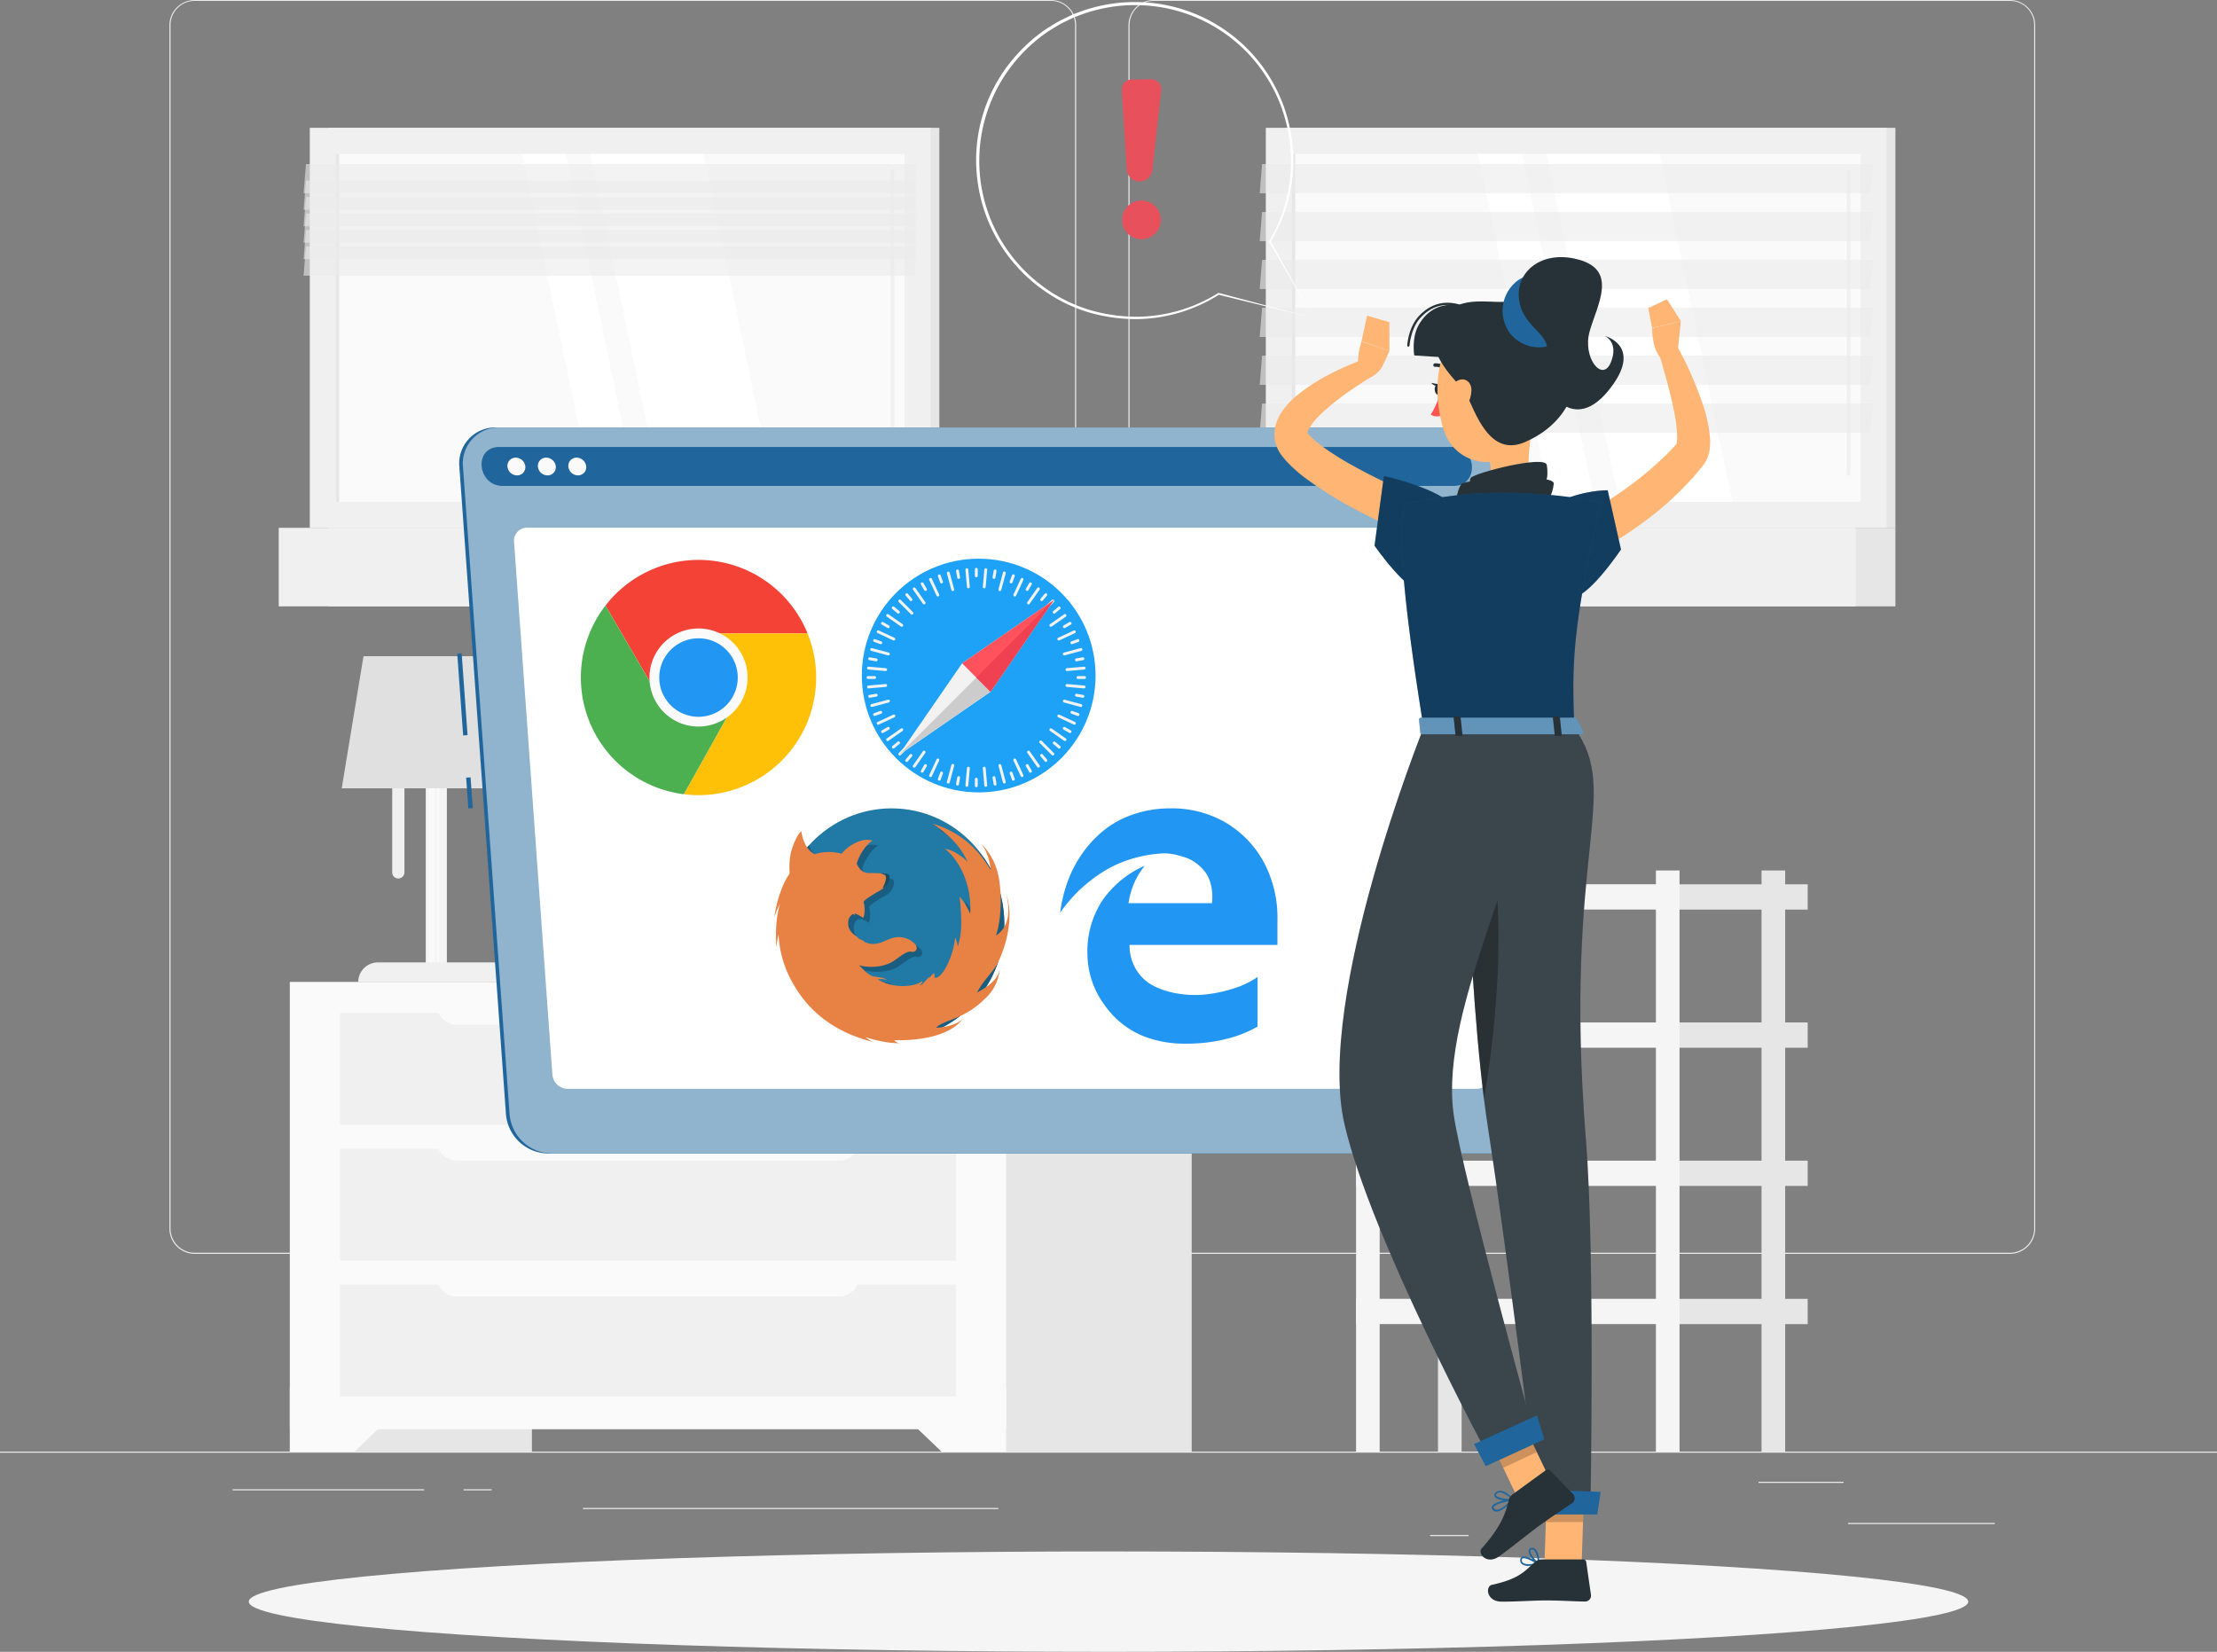 <svg xmlns="http://www.w3.org/2000/svg" width="607.094" height="452.358" viewBox="0 0 607.094 452.358"><rect x="0" y="0" width="607.094" height="452.358" fill="#808080" stroke="none"/><g id="freepik--background-complete--inject-2" transform="translate(0 0)"><rect id="Rectangle_482" data-name="Rectangle 482" width="607.094" height="0.304" transform="translate(0 397.525)" fill="#ebebeb"></rect><rect id="Rectangle_483" data-name="Rectangle 483" width="40.214" height="0.304" transform="translate(506.049 417.062)" fill="#ebebeb"></rect><rect id="Rectangle_484" data-name="Rectangle 484" width="10.551" height="0.304" transform="translate(391.612 420.364)" fill="#ebebeb"></rect><rect id="Rectangle_485" data-name="Rectangle 485" width="23.3" height="0.304" transform="translate(481.535 405.794)" fill="#ebebeb"></rect><rect id="Rectangle_486" data-name="Rectangle 486" width="52.441" height="0.304" transform="translate(63.696 407.834)" fill="#ebebeb"></rect><rect id="Rectangle_487" data-name="Rectangle 487" width="7.686" height="0.304" transform="translate(126.956 407.834)" fill="#ebebeb"></rect><rect id="Rectangle_488" data-name="Rectangle 488" width="113.745" height="0.304" transform="translate(159.629 412.958)" fill="#ebebeb"></rect><path id="Path_2330" data-name="Path 2330" d="M279.579,398.372H45.131a6.933,6.933,0,0,1-6.921-6.933V61.872A6.933,6.933,0,0,1,45.131,55H279.579a6.933,6.933,0,0,1,6.933,6.933V391.439A6.933,6.933,0,0,1,279.579,398.372ZM45.131,55.243a6.629,6.629,0,0,0-6.617,6.629V391.439a6.629,6.629,0,0,0,6.617,6.629H279.579a6.642,6.642,0,0,0,6.629-6.629V61.872a6.642,6.642,0,0,0-6.629-6.629Z" transform="translate(8.184 -55)" fill="#ebebeb"></path><path id="Path_2331" data-name="Path 2331" d="M495.893,398.372H261.433a6.945,6.945,0,0,1-6.933-6.933V61.872A6.945,6.945,0,0,1,261.433,55h234.46a6.933,6.933,0,0,1,6.909,6.872V391.439A6.933,6.933,0,0,1,495.893,398.372ZM261.433,55.243a6.642,6.642,0,0,0-6.629,6.629V391.439a6.642,6.642,0,0,0,6.629,6.629h234.46a6.642,6.642,0,0,0,6.629-6.629V61.872a6.642,6.642,0,0,0-6.629-6.629Z" transform="translate(54.511 -55)" fill="#ebebeb"></path><rect id="Rectangle_489" data-name="Rectangle 489" width="167.291" height="109.556" transform="translate(519.029 144.561) rotate(180)" fill="#e6e6e6"></rect><rect id="Rectangle_490" data-name="Rectangle 490" width="170.011" height="109.556" transform="translate(516.637 144.561) rotate(180)" fill="#f0f0f0"></rect><rect id="Rectangle_491" data-name="Rectangle 491" width="167.291" height="21.503" transform="translate(519.029 166.052) rotate(180)" fill="#e6e6e6"></rect><rect id="Rectangle_492" data-name="Rectangle 492" width="170.011" height="21.503" transform="translate(508.15 166.052) rotate(180)" fill="#f0f0f0"></rect><rect id="Rectangle_493" data-name="Rectangle 493" width="95.265" height="155.72" transform="translate(509.498 42.157) rotate(90)" fill="#fafafa"></rect><path id="Path_2332" data-name="Path 2332" d="M399.683,184.973,379.795,89.72H348.76l19.888,95.253Z" transform="translate(74.7 -47.563)" fill="#fff"></path><path id="Path_2333" data-name="Path 2333" d="M416.99,177.14a.51.51,0,0,0,.51-.522V93.64a.51.51,0,0,0-.51-.51.5.5,0,0,0-.51.51v82.978a.51.51,0,0,0,.51.522Z" transform="translate(89.205 -46.833)" fill="#f0f0f0"></path><path id="Path_2334" data-name="Path 2334" d="M365.294,184.973,345.405,89.72H333.3l19.9,95.253Z" transform="translate(71.389 -47.563)" fill="#fff"></path><rect id="Rectangle_494" data-name="Rectangle 494" width="95.265" height="0.911" transform="translate(354.689 42.157) rotate(90)" fill="#e6e6e6"></rect><path id="Path_2335" data-name="Path 2335" d="M284.1,100H451.391l.656-8H284.756Z" transform="translate(60.851 -47.075)" fill="#ebebeb" opacity="0.6"></path><path id="Path_2336" data-name="Path 2336" d="M284.1,110.8H451.391l.656-7.989H284.756Z" transform="translate(60.851 -44.76)" fill="#ebebeb" opacity="0.6"></path><path id="Path_2337" data-name="Path 2337" d="M284.1,121.6H451.391l.656-7.989H284.756Z" transform="translate(60.851 -42.446)" fill="#ebebeb" opacity="0.6"></path><path id="Path_2338" data-name="Path 2338" d="M284.1,132.411H451.391l.656-8H284.756Z" transform="translate(60.851 -40.133)" fill="#ebebeb" opacity="0.6"></path><path id="Path_2339" data-name="Path 2339" d="M284.1,143.212H451.391l.656-8H284.756Z" transform="translate(60.851 -37.82)" fill="#ebebeb" opacity="0.6"></path><path id="Path_2340" data-name="Path 2340" d="M284.1,154.012H451.391l.656-8H284.756Z" transform="translate(60.851 -35.507)" fill="#ebebeb" opacity="0.6"></path><rect id="Rectangle_495" data-name="Rectangle 495" width="35.078" height="6.921" transform="translate(459.935 317.85)" fill="#e6e6e6"></rect><rect id="Rectangle_496" data-name="Rectangle 496" width="6.472" height="159.144" transform="translate(400.245 397.525) rotate(180)" fill="#e6e6e6"></rect><rect id="Rectangle_497" data-name="Rectangle 497" width="88.587" height="6.921" transform="translate(459.922 324.771) rotate(180)" fill="#f5f5f5"></rect><rect id="Rectangle_498" data-name="Rectangle 498" width="35.078" height="6.921" transform="translate(459.935 355.697)" fill="#e6e6e6"></rect><rect id="Rectangle_499" data-name="Rectangle 499" width="88.587" height="6.921" transform="translate(459.922 362.605) rotate(180)" fill="#f5f5f5"></rect><rect id="Rectangle_500" data-name="Rectangle 500" width="35.078" height="6.921" transform="translate(459.935 242.17)" fill="#e6e6e6"></rect><rect id="Rectangle_501" data-name="Rectangle 501" width="88.587" height="6.921" transform="translate(459.922 249.079) rotate(180)" fill="#f5f5f5"></rect><rect id="Rectangle_502" data-name="Rectangle 502" width="35.078" height="6.921" transform="translate(459.935 280.004)" fill="#e6e6e6"></rect><rect id="Rectangle_503" data-name="Rectangle 503" width="88.587" height="6.921" transform="translate(459.922 286.925) rotate(180)" fill="#f5f5f5"></rect><rect id="Rectangle_504" data-name="Rectangle 504" width="6.472" height="159.144" transform="translate(488.844 397.525) rotate(180)" fill="#e6e6e6"></rect><rect id="Rectangle_505" data-name="Rectangle 505" width="6.472" height="159.144" transform="translate(459.922 397.525) rotate(180)" fill="#f5f5f5"></rect><rect id="Rectangle_506" data-name="Rectangle 506" width="6.472" height="159.144" transform="translate(377.807 397.525) rotate(180)" fill="#f5f5f5"></rect><rect id="Rectangle_507" data-name="Rectangle 507" width="66.27" height="128.57" transform="translate(145.654 397.525) rotate(180)" fill="#e6e6e6"></rect><path id="Path_2341" data-name="Path 2341" d="M83.073,385.531H65.37V367.78h36.256Z" transform="translate(14.002 11.994)" fill="#fafafa"></path><rect id="Rectangle_508" data-name="Rectangle 508" width="66.27" height="128.57" transform="translate(326.325 397.525) rotate(180)" fill="#e6e6e6"></rect><rect id="Rectangle_509" data-name="Rectangle 509" width="196.128" height="122.463" transform="translate(275.512 391.406) rotate(180)" fill="#fafafa"></rect><path id="Path_2342" data-name="Path 2342" d="M215.6,385.531h17.691V367.78H197.05Z" transform="translate(42.206 11.994)" fill="#fafafa"></path><rect id="Rectangle_510" data-name="Rectangle 510" width="168.675" height="30.646" transform="translate(261.779 345.23) rotate(180)" fill="#f0f0f0"></rect><rect id="Rectangle_511" data-name="Rectangle 511" width="168.675" height="30.646" transform="translate(261.779 382.421) rotate(180)" fill="#f0f0f0"></rect><path id="Path_2343" data-name="Path 2343" d="M5.549,0H110.1a5.561,5.561,0,0,1,5.561,5.561v.376H0V5.561A5.561,5.561,0,0,1,5.549,0Z" transform="translate(235.273 317.862) rotate(180)" fill="#fafafa"></path><rect id="Rectangle_512" data-name="Rectangle 512" width="168.675" height="30.646" transform="translate(261.779 308.028) rotate(180)" fill="#f0f0f0"></rect><path id="Path_2344" data-name="Path 2344" d="M5.549,0H110.1a5.561,5.561,0,0,1,5.561,5.561v.376H0V5.561A5.561,5.561,0,0,1,5.549,0Z" transform="translate(235.273 280.66) rotate(180)" fill="#fafafa"></path><path id="Path_2345" data-name="Path 2345" d="M5.549,0H110.1a5.561,5.561,0,0,1,5.561,5.561v.376H0V5.561A5.561,5.561,0,0,1,5.549,0Z" transform="translate(235.273 355.065) rotate(180)" fill="#fafafa"></path><rect id="Rectangle_513" data-name="Rectangle 513" width="167.291" height="109.556" transform="translate(257.226 144.561) rotate(180)" fill="#e6e6e6"></rect><rect id="Rectangle_514" data-name="Rectangle 514" width="170.011" height="109.556" transform="translate(254.846 144.561) rotate(180)" fill="#f0f0f0"></rect><rect id="Rectangle_515" data-name="Rectangle 515" width="167.291" height="21.503" transform="translate(257.226 166.052) rotate(180)" fill="#e6e6e6"></rect><rect id="Rectangle_516" data-name="Rectangle 516" width="170.011" height="21.503" transform="translate(246.335 166.052) rotate(180)" fill="#f0f0f0"></rect><rect id="Rectangle_517" data-name="Rectangle 517" width="95.265" height="155.72" transform="translate(247.694 42.157) rotate(90)" fill="#fafafa"></rect><path id="Path_2346" data-name="Path 2346" d="M184.063,184.973,164.175,89.72H133.14l19.888,95.253Z" transform="translate(28.517 -47.563)" fill="#fff"></path><path id="Path_2347" data-name="Path 2347" d="M201.36,177.14a.51.51,0,0,0,.51-.522V93.64a.5.5,0,0,0-.51-.51.51.51,0,0,0-.51.51v82.978a.51.51,0,0,0,.51.522Z" transform="translate(43.02 -46.833)" fill="#f0f0f0"></path><path id="Path_2348" data-name="Path 2348" d="M149.674,184.973,129.785,89.72H117.68l19.888,95.253Z" transform="translate(25.206 -47.563)" fill="#fff"></path><rect id="Rectangle_518" data-name="Rectangle 518" width="95.265" height="0.911" transform="translate(92.885 42.157) rotate(90)" fill="#e6e6e6"></rect><path id="Path_2349" data-name="Path 2349" d="M68.47,100H235.761l.656-8H69.126Z" transform="translate(14.665 -47.075)" fill="#ebebeb" opacity="0.6"></path><path id="Path_2350" data-name="Path 2350" d="M68.47,103.721H235.761l.656-8H69.126Z" transform="translate(14.665 -46.278)" fill="#ebebeb" opacity="0.6"></path><path id="Path_2351" data-name="Path 2351" d="M68.47,107.429H235.761l.656-7.989H69.126Z" transform="translate(14.665 -45.481)" fill="#ebebeb" opacity="0.6"></path><path id="Path_2352" data-name="Path 2352" d="M68.47,111.151H235.761l.656-8H69.126Z" transform="translate(14.665 -44.687)" fill="#ebebeb" opacity="0.6"></path><path id="Path_2353" data-name="Path 2353" d="M68.47,114.859H235.761l.656-7.989H69.126Z" transform="translate(14.665 -43.89)" fill="#ebebeb" opacity="0.6"></path><path id="Path_2354" data-name="Path 2354" d="M68.47,118.582H235.761l.656-8H69.126Z" transform="translate(14.665 -43.095)" fill="#ebebeb" opacity="0.6"></path><rect id="Rectangle_519" data-name="Rectangle 519" width="5.78" height="64.461" transform="translate(122.366 265.021) rotate(180)" fill="#f5f5f5"></rect><rect id="Rectangle_520" data-name="Rectangle 520" width="1.639" height="64.461" transform="translate(118.954 264.984) rotate(180)" fill="#fafafa"></rect><rect id="Rectangle_521" data-name="Rectangle 521" width="0.644" height="64.461" transform="translate(120.278 264.984) rotate(180)" fill="#fafafa"></rect><path id="Path_2355" data-name="Path 2355" d="M0,0H42.788A5.391,5.391,0,0,1,37.4,5.391H5.4A5.391,5.391,0,0,1,.012,0H0Z" transform="translate(140.882 268.955) rotate(180)" fill="#f0f0f0"></path><path id="Path_2356" data-name="Path 2356" d="M90.136,261.174h0a1.676,1.676,0,0,0,1.663-1.663V217.293a1.663,1.663,0,0,0-1.663-1.663h0a1.663,1.663,0,0,0-1.676,1.663v42.266a1.676,1.676,0,0,0,1.676,1.615Z" transform="translate(18.947 -20.595)" fill="#f0f0f0"></path><path id="Path_2357" data-name="Path 2357" d="M77.07,239.183h51.785L122.893,203H83.032Z" transform="translate(16.508 -23.3)" fill="#e0e0e0"></path></g><g id="freepik--Shadow--inject-2" transform="translate(68.128 424.869)"><ellipse id="freepik--path--inject-2" cx="235.419" cy="13.745" rx="235.419" ry="13.745" fill="#f5f5f5"></ellipse></g><g transform="translate(125.21 117.071)"><rect id="Rectangle_522" data-name="Rectangle 522" width="1.214" height="22.45" transform="translate(0 61.938) rotate(-4.12)" fill="#20669c"></rect><rect id="Rectangle_523" data-name="Rectangle 523" width="1.214" height="8.451" transform="translate(2.436 95.89) rotate(-4.12)" fill="#20669c"></rect><path id="Path_2358" data-name="Path 2358" d="M387.862,350.231H127.832a11.717,11.717,0,0,1-11.462-10.7L103.6,162.1a9.835,9.835,0,0,1,9.92-10.685H373.547A11.717,11.717,0,0,1,385.009,162.1l12.773,177.429a9.847,9.847,0,0,1-9.92,10.7Z" transform="translate(-103.029 -151.419)" fill="#20669c"></path><path id="Path_2359" data-name="Path 2359" d="M388.682,350.231H128.652a11.717,11.717,0,0,1-11.462-10.7L104.417,162.1a9.835,9.835,0,0,1,9.92-10.685H374.367A11.717,11.717,0,0,1,385.829,162.1L398.6,339.534a9.835,9.835,0,0,1-9.92,10.7Z" transform="translate(-102.853 -151.419)" fill="#20669c"></path><path id="Path_2360" data-name="Path 2360" d="M388.682,350.231H128.652a11.717,11.717,0,0,1-11.462-10.7L104.417,162.1a9.835,9.835,0,0,1,9.92-10.685H374.367A11.717,11.717,0,0,1,385.829,162.1L398.6,339.534a9.835,9.835,0,0,1-9.92,10.7Z" transform="translate(-102.853 -151.419)" fill="#fff" opacity="0.5"></path><path id="Path_2361" data-name="Path 2361" d="M373.852,155.82h-260.9c-6.642.546-5.282,10.661,1.421,10.661H374.835c6.714,0,6.617-10.114-.109-10.661Z" transform="translate(-101.949 -150.477)" fill="#20669c"></path><path id="Path_2362" data-name="Path 2362" d="M119.347,160.648a2.246,2.246,0,0,1-2.283,2.428,2.671,2.671,0,0,1-2.623-2.428,2.246,2.246,0,0,1,2.271-2.428A2.671,2.671,0,0,1,119.347,160.648Z" transform="translate(-100.7 -149.963)" fill="#fafafa"></path><path id="Path_2363" data-name="Path 2363" d="M126.217,160.648a2.246,2.246,0,0,1-2.283,2.428,2.671,2.671,0,0,1-2.623-2.428,2.246,2.246,0,0,1,2.271-2.428A2.671,2.671,0,0,1,126.217,160.648Z" transform="translate(-99.228 -149.963)" fill="#fafafa"></path><path id="Path_2364" data-name="Path 2364" d="M133.075,160.648a2.246,2.246,0,0,1-2.271,2.428,2.659,2.659,0,0,1-2.623-2.428,2.234,2.234,0,0,1,2.271-2.428,2.671,2.671,0,0,1,2.623,2.428Z" transform="translate(-97.757 -149.963)" fill="#fafafa"></path><path id="Path_2365" data-name="Path 2365" d="M379.314,327.688H130.588a4.237,4.237,0,0,1-4.153-3.885l-10.5-145.909a3.545,3.545,0,0,1,3.643-3.873H368.362a4.225,4.225,0,0,1,4.153,3.873L383.03,323.8a3.57,3.57,0,0,1-3.715,3.885Z" transform="translate(-100.382 -146.579)" fill="#fff"></path></g><g id="freepik--Character--inject-2" transform="translate(348.979 70.414)"><path id="Path_2381" data-name="Path 2381" d="M353.69,181.808c1.081-.546,2.428-1.214,3.57-1.906s2.428-1.36,3.643-2.088c2.368-1.469,4.772-2.914,7.042-4.517a93.421,93.421,0,0,0,12.773-10.515c.5-.461.935-.971,1.408-1.469l.692-.741.34-.364.17-.194h0c-.17.328,0,.231,0-.085a6.406,6.406,0,0,0,.182-1.323,37.158,37.158,0,0,0-.886-7.674c-1.081-5.44-2.72-11.049-4.335-16.537L383,132.33a98.723,98.723,0,0,1,7.419,16.513,38.451,38.451,0,0,1,2.088,9.58,14.567,14.567,0,0,1-.1,3.048,9.362,9.362,0,0,1-1.481,3.995l-.206.279-.158.194-.182.231-.376.461-.753.911c-.5.595-.983,1.214-1.518,1.785a87.242,87.242,0,0,1-13.817,12.385,91.646,91.646,0,0,1-7.637,5.087c-1.3.789-2.623,1.542-3.97,2.283s-2.659,1.421-4.213,2.149Z" transform="translate(-273.222 -108.851)" fill="#ffb573"></path><path id="Path_2382" data-name="Path 2382" d="M345.206,408.635a12.469,12.469,0,0,0,2.7-.364.267.267,0,0,0,.182-.194.255.255,0,0,0-.109-.243c-.352-.231-3.436-2.222-4.626-1.688a.826.826,0,0,0-.474.68,1.372,1.372,0,0,0,.4,1.275,2.854,2.854,0,0,0,1.931.534Zm2-.7c-1.761.352-3.1.291-3.643-.182a.935.935,0,0,1-.243-.862.364.364,0,0,1,.206-.3C344.174,406.3,345.959,407.2,347.21,407.931Z" transform="translate(-275.545 -50.222)" fill="#20669c"></path><path id="Path_2383" data-name="Path 2383" d="M347.481,408.688h.121a.255.255,0,0,0,.121-.206c0-.134,0-3.06-1.117-4.031a1.214,1.214,0,0,0-1.02-.328.838.838,0,0,0-.814.668c-.231,1.214,1.615,3.339,2.586,3.9a.219.219,0,0,0,.121,0Zm-1.736-4.116a.8.8,0,0,1,.534.206,5.5,5.5,0,0,1,.947,3.205c-.971-.777-2.125-2.428-1.979-3.12,0-.109.085-.255.389-.291Z" transform="translate(-275.136 -50.639)" fill="#20669c"></path><path id="Path_2384" data-name="Path 2384" d="M349.728,148.07c-1.214,6.071-3.643,18.213.546,22.28,0,0-1.651,6.071-12.858,6.071-12.336,0-5.889-6.071-5.889-6.071,6.727-1.6,6.544-6.593,5.379-11.292Z" transform="translate(-278.33 -105.48)" fill="#ffb573"></path><path id="Path_2385" data-name="Path 2385" d="M329.439,169.632c-1.931.267-.279-4.747.5-5.27,1.821-1.214,25.328-2.9,25.17,0-.1,1.214-.68,3.643-1.7,4.444S346.341,167.107,329.439,169.632Z" transform="translate(-278.61 -102.333)" fill="#263238"></path><path id="Path_2386" data-name="Path 2386" d="M332.658,168.676c-1.542.522-1.4-4.529-.874-5.136,1.214-1.408,20.241-6.289,20.8-3.533.219,1.214.328,3.643-.328,4.5S346.014,163.952,332.658,168.676Z" transform="translate(-277.992 -103.101)" fill="#263238"></path><path id="Path_2387" data-name="Path 2387" d="M327.33,139.574a.486.486,0,0,1-.4-.182,3.861,3.861,0,0,0-3.145-1.493.474.474,0,0,1-.534-.425.486.486,0,0,1,.425-.522,4.747,4.747,0,0,1,3.995,1.833.486.486,0,0,1-.061.68.607.607,0,0,1-.279.109Z" transform="translate(-279.742 -107.863)" fill="#263238"></path><path id="Path_2388" data-name="Path 2388" d="M325.1,144a21.744,21.744,0,0,1-2.428,5.5,3.521,3.521,0,0,0,2.963.255Z" transform="translate(-279.866 -106.351)" fill="#ff5652"></path><path id="Path_2389" data-name="Path 2389" d="M325.5,143.035c.085.814-.291,1.518-.826,1.566s-1.032-.559-1.1-1.384.291-1.518.813-1.566S325.417,142.209,325.5,143.035Z" transform="translate(-279.675 -106.855)" fill="#263238"></path><path id="Path_2390" data-name="Path 2390" d="M324.8,141.736l-2.016-.376S323.933,142.793,324.8,141.736Z" transform="translate(-279.843 -106.917)" fill="#263238"></path><path id="Path_2391" data-name="Path 2391" d="M358.495,411.845H348.32l.8-23.555H359.3Z" transform="translate(-274.372 -54.027)" fill="#ffb573"></path><path id="Path_2392" data-name="Path 2392" d="M350.246,406.72h11.426a.8.8,0,0,1,.813.692l1.3,9.034a1.627,1.627,0,0,1-1.627,1.809c-3.983-.061-5.9-.3-10.928-.3-3.1,0-7.613.328-11.875.328s-4.5-4.225-2.72-4.6c7.965-1.724,9.228-4.08,11.911-6.338A2.684,2.684,0,0,1,350.246,406.72Z" transform="translate(-277.1 -50.08)" fill="#263238"></path><g id="Group_1531" data-name="Group 1531" transform="translate(74.336 334.263)" opacity="0.2"><path id="Path_2393" data-name="Path 2393" d="M359.228,388.29H349.053l-.413,12.142h10.175Z" transform="translate(-348.64 -388.29)"></path></g><path id="Path_2394" data-name="Path 2394" d="M331.071,187a197.277,197.277,0,0,1-18.273-8.2,110.782,110.782,0,0,1-17.484-10.648,41.66,41.66,0,0,1-4.153-3.728c-.34-.364-.68-.7-1.008-1.129a13.743,13.743,0,0,1-1.068-1.372,9.592,9.592,0,0,1-1.627-4.383,9.98,9.98,0,0,1,.595-4.4,12.919,12.919,0,0,1,1.712-3.157,22.013,22.013,0,0,1,4.116-4.274,51,51,0,0,1,8.864-5.67c1.506-.8,3.035-1.518,4.59-2.186s3.084-1.3,4.747-1.87l2.149,4.675c-5.294,3.339-10.782,7.018-14.813,11.122a16.827,16.827,0,0,0-2.368,3.023c-.583.959-.571,1.676-.474,1.615s0,0,.17.121l.486.522c.182.219.437.437.668.668a31.105,31.105,0,0,0,3.266,2.623,76.4,76.4,0,0,0,7.819,4.857c2.732,1.53,5.549,2.975,8.414,4.359,5.731,2.744,11.656,5.379,17.472,7.783Z" transform="translate(-287.417 -108.067)" fill="#ffb573"></path><path id="Path_2395" data-name="Path 2395" d="M313.227,138.253l1.676-3.643L307.229,132s-2.428,7.176.449,10.478h0A7.346,7.346,0,0,0,313.227,138.253Z" transform="translate(-283.379 -108.922)" fill="#ffb573"></path><path id="Path_2396" data-name="Path 2396" d="M314.7,127.973,308.59,126.2l-1.53,6.994,7.637,2.659Z" transform="translate(-283.21 -110.164)" fill="#ffb573"></path><path id="Path_2397" data-name="Path 2397" d="M379.582,135.939l.886-8.5-7.868,1.894s-.121,7.989,4.043,9.252Z" transform="translate(-269.172 -109.898)" fill="#ffb573"></path><path id="Path_2398" data-name="Path 2398" d="M376.866,122.51,371.73,124.9l1.056,5.427,7.868-1.858Z" transform="translate(-269.358 -110.954)" fill="#ffb573"></path><path id="Path_2399" data-name="Path 2399" d="M352.541,140.616c.376,10.09.741,14.352-3.813,20-6.86,8.5-19.33,6.739-22.705-3.035-3.035-8.791-3.133-23.81,6.289-28.764a13.769,13.769,0,0,1,20.228,11.8Z" transform="translate(-279.54 -109.949)" fill="#ffb573"></path><path id="Path_2400" data-name="Path 2400" d="M348.313,161.881c9.908-4.286,16.416-13.356,13.672-27.416-2.635-13.49-11.741-14.825-15.505-12.033s-13.15-1.372-18.783,3.363c-9.714,8.22-.534,17,4.274,22.3C334.835,154,338.6,166.07,348.313,161.881Z" transform="translate(-279.707 -111.228)" fill="#263238"></path><path id="Path_2401" data-name="Path 2401" d="M340.884,133.007a10.066,10.066,0,1,0,2.222-14.473,10.357,10.357,0,0,0-2.222,14.473Z" transform="translate(-276.395 -112.188)" fill="#20669c"></path><path id="Path_2402" data-name="Path 2402" d="M342.68,125.143c-1.421-8.135,6.265-14.4,16.562-11.377s4.857,12.142,2.732,19.427,3.436,14.23,5.743,8.681-1.578-7.285-1.578-7.285,10.928,2.829.777,15.153-19.342-1.287-16.853-9.313C352.078,133.983,344.028,132.829,342.68,125.143Z" transform="translate(-275.617 -112.993)" fill="#263238"></path><path id="Path_2403" data-name="Path 2403" d="M337.47,125.916c-4.7-2.428-12.652-4.432-17.181,3.193-2.137,3.643-1.311,8.5-1.311,8.5l13.83.911Z" transform="translate(-280.691 -110.693)" fill="#263238"></path><path id="Path_2404" data-name="Path 2404" d="M317.661,135.3h0a.316.316,0,0,1-.291-.328c0-.206.352-5.087,3.3-8.147,7.127-7.407,15.481-1.214,17.861.789a.3.3,0,0,1-.389.461c-2.295-1.967-10.284-7.856-17-.838-2.793,2.9-3.133,7.722-3.133,7.771a.3.3,0,0,1-.352.291Z" transform="translate(-281.002 -110.789)" fill="#263238"></path><path id="Path_2405" data-name="Path 2405" d="M332.941,143.52a8.365,8.365,0,0,1-2,5.2c-1.676,1.967-3.643,1-4.043-1.214-.4-1.955,0-5.342,2.113-6.52S332.965,141.31,332.941,143.52Z" transform="translate(-278.991 -107.086)" fill="#ffb573"></path><path id="Path_2406" data-name="Path 2406" d="M330.05,219.12s.656,70.605,6.775,109.945c4.954,31.775,14.1,105.258,14.1,105.258H364.8s1.348-70.945-1.214-102.368c-6.35-79.529,10.053-94.4-3.181-112.835Z" transform="translate(-278.286 -90.262)" fill="#263238"></path><path id="Path_2407" data-name="Path 2407" d="M330.05,219.12s.656,70.605,6.775,109.945c4.954,31.775,14.1,105.258,14.1,105.258H364.8s1.348-70.945-1.214-102.368c-6.35-79.529,10.053-94.4-3.181-112.835Z" transform="translate(-278.286 -90.262)" fill="#fff" opacity="0.1"></path><path id="Path_2408" data-name="Path 2408" d="M337.227,246.561c4.857,21.309.984,54.869-1.676,69.646-2.817-22.438-4.238-51.518-4.942-72.851C333.123,239.3,335.5,239.034,337.227,246.561Z" transform="translate(-278.166 -85.673)" opacity="0.3"></path><path id="Path_2409" data-name="Path 2409" d="M345.7,397.784h17.666l.923-6.192L345.6,390.96Z" transform="translate(-274.955 -53.455)" fill="#20669c"></path><path id="Path_2410" data-name="Path 2410" d="M350.066,170.947c1.663-3.3,10.6-5.379,15.481-5.367l3.643,16.222s-9.714,14.437-13.769,12.907C350.649,192.948,346.508,178.074,350.066,170.947Z" transform="translate(-274.285 -101.729)" fill="#20669c"></path><path id="Path_2411" data-name="Path 2411" d="M350.066,170.947c1.663-3.3,10.6-5.379,15.481-5.367l3.643,16.222s-9.714,14.437-13.769,12.907C350.649,192.948,346.508,178.074,350.066,170.947Z" transform="translate(-274.285 -101.729)" opacity="0.4"></path><path id="Path_2412" data-name="Path 2412" d="M342.4,393.375a.231.231,0,0,0,0-.231.243.243,0,0,0-.255-.133c-.51.085-5,.789-5.61,2.076a.789.789,0,0,0,0,.765,1.336,1.336,0,0,0,1.044.692c1.469.146,3.643-1.894,4.735-3.133Zm-5.391,1.87c.413-.68,2.744-1.311,4.517-1.639-1.6,1.627-3.011,2.538-3.837,2.428a.862.862,0,0,1-.68-.461.3.3,0,0,1,0-.3A.017.017,0,0,1,337.011,395.245Z" transform="translate(-276.917 -53.017)" fill="#20669c"></path><path id="Path_2413" data-name="Path 2413" d="M342.279,393.752a.231.231,0,0,0,0-.231c-.073-.085-1.87-2.161-3.533-2.27a1.748,1.748,0,0,0-1.323.449c-.5.449-.449.838-.328,1.081.522,1.044,3.752,1.408,5.051,1.129a.219.219,0,0,0,.134-.158Zm-4.747-1.53a.96.96,0,0,1,.194-.219,1.214,1.214,0,0,1,.959-.328,5.585,5.585,0,0,1,2.9,1.785c-1.445.121-3.776-.316-4.092-.947a.291.291,0,0,1,.036-.291Z" transform="translate(-276.794 -53.394)" fill="#20669c"></path><path id="Path_2414" data-name="Path 2414" d="M353.52,393.506l-9.3,4.14-4.14-8.633-5.415-11.292-.644-1.311,9.3-4.14.716,1.481,5.245,10.94Z" transform="translate(-277.435 -57.459)" fill="#ffb573"></path><path id="Path_2415" data-name="Path 2415" d="M349.169,384.43l-9.2,4.323L334.55,377.46l9.374-3.97Z" transform="translate(-277.322 -57.197)" opacity="0.2"></path><path id="Path_2416" data-name="Path 2416" d="M325.135,219.12s-29.711,73.92-21.661,108.646c7.285,31.435,39.461,90.967,39.461,90.967l12.47-6.241s-19.9-71.868-22.05-87.482c-4.2-30.355,22.79-73.252,22.79-105.889Z" transform="translate(-284.274 -90.262)" fill="#263238"></path><path id="Path_2417" data-name="Path 2417" d="M325.135,219.12s-29.711,73.92-21.661,108.646c7.285,31.435,39.461,90.967,39.461,90.967l12.47-6.241s-19.9-71.868-22.05-87.482c-4.2-30.355,22.79-73.252,22.79-105.889Z" transform="translate(-284.274 -90.262)" fill="#fff" opacity="0.1"></path><path id="Path_2418" data-name="Path 2418" d="M342.591,393.314l9.228-6.714a.8.8,0,0,1,1.069.073l6.374,6.544a1.639,1.639,0,0,1-.255,2.428c-3.266,2.283-4.954,3.23-9.009,6.18-2.5,1.821-7.479,5.84-10.928,8.354s-6.071-.765-4.857-2.113c5.44-6.071,6.581-9.835,7.431-13.247a2.635,2.635,0,0,1,.947-1.506Z" transform="translate(-277.458 -54.426)" fill="#263238"></path><path id="Path_2419" data-name="Path 2419" d="M335.633,388.14l16.064-7.346-2.052-6.544-17.205,7.844Z" transform="translate(-277.774 -57.035)" fill="#20669c"></path><path id="Path_2420" data-name="Path 2420" d="M331.321,170.859c-1.323-3.448-12.931-7.285-18.759-8.5L310,181.447s9.519,13.672,13.684,12.543C328.613,192.654,334.187,178.254,331.321,170.859Z" transform="translate(-282.58 -102.419)" fill="#20669c"></path><path id="Path_2421" data-name="Path 2421" d="M331.321,170.859c-1.323-3.448-12.931-7.285-18.759-8.5L310,181.447s9.519,13.672,13.684,12.543C328.613,192.654,334.187,178.254,331.321,170.859Z" transform="translate(-282.58 -102.419)" opacity="0.4"></path><path id="Path_2422" data-name="Path 2422" d="M317.284,169.09s-4.857,1.7,4.857,61.377h41.282c-.692-16.8-.716-27.174,7.285-61.681a121.755,121.755,0,0,0-17.545-2.307,130.4,130.4,0,0,0-18.747,0A173.091,173.091,0,0,0,317.284,169.09Z" transform="translate(-281.28 -101.609)" fill="#20669c"></path><path id="Path_2423" data-name="Path 2423" d="M317.284,169.09s-4.857,1.7,4.857,61.377h41.282c-.692-16.8-.716-27.174,7.285-61.681a121.755,121.755,0,0,0-17.545-2.307,130.4,130.4,0,0,0-18.747,0A173.091,173.091,0,0,0,317.284,169.09Z" transform="translate(-281.28 -101.609)" opacity="0.4"></path><path id="Path_2424" data-name="Path 2424" d="M363.223,217.187l1.858,3.643c.146.291-.194.583-.668.583H321.091c-.376,0-.68-.182-.7-.425l-.376-3.643c0-.255.3-.474.7-.474h41.78a.741.741,0,0,1,.728.316Z" transform="translate(-280.436 -90.745)" fill="#20669c"></path><path id="Path_2425" data-name="Path 2425" d="M363.223,217.187l1.858,3.643c.146.291-.194.583-.668.583H321.091c-.376,0-.68-.182-.7-.425l-.376-3.643c0-.255.3-.474.7-.474h41.78a.741.741,0,0,1,.728.316Z" transform="translate(-280.436 -90.745)" fill="#fff" opacity="0.3"></path><path id="Path_2426" data-name="Path 2426" d="M351.169,221.947h1.117c.231,0,.4-.121.376-.255l-.522-4.857c0-.146-.206-.255-.425-.255h-1.129c-.219,0-.389.109-.376.255l.522,4.857C350.72,221.8,350.914,221.947,351.169,221.947Z" transform="translate(-273.968 -90.806)" fill="#263238"></path><path id="Path_2427" data-name="Path 2427" d="M328.779,221.947H329.9c.219,0,.389-.121.376-.255l-.522-4.857c0-.146-.206-.255-.437-.255H328.2c-.231,0-.389.109-.376.255l.522,4.857C328.354,221.8,328.549,221.947,328.779,221.947Z" transform="translate(-278.763 -90.806)" fill="#263238"></path></g><g id="Speech_Bubble" data-name="Speech Bubble" transform="translate(267.321 0.565)"><g id="Group_263" data-name="Group 263" transform="translate(0)"><g id="Group_262" data-name="Group 262"><path id="Path_152" data-name="Path 152" d="M165.734,199.053l-25.962-6.38.19-.03a43.146,43.146,0,0,1-22.41,6.719,46.926,46.926,0,0,1-13.887-2.027,42.961,42.961,0,0,1-13.535-7.175,43.492,43.492,0,0,1-16.373-28.935,42.957,42.957,0,0,1,11.155-34.66,44.989,44.989,0,0,1,7.519-6.552c1.4-.866,2.787-1.767,4.234-2.528l2.207-1.063,1.1-.53,1.144-.417a43.8,43.8,0,0,1,18.666-2.843,43.213,43.213,0,0,1,38.1,29.088,44.783,44.783,0,0,1,2.4,14.018,43.041,43.041,0,0,1-6.219,22.489l0-.235c7.218,13.026,10.865,19.608,11.67,21.06-.833-1.436-4.606-7.946-12.076-20.83l-.068-.118.071-.118a42.755,42.755,0,0,0,5.989-22.246,44.261,44.261,0,0,0-2.427-13.793,42.54,42.54,0,0,0-37.493-28.485,43.034,43.034,0,0,0-18.3,2.808l-1.121.411-1.078.518-2.164,1.043c-1.417.748-2.772,1.633-4.149,2.48a44.358,44.358,0,0,0-7.368,6.425A42.626,42.626,0,0,0,90.6,189.562a42.27,42.27,0,0,0,13.28,7.1,46.376,46.376,0,0,0,13.662,2.058A42.825,42.825,0,0,0,139.7,192.23l.091-.056.1.026Z" transform="translate(-73.439 -112.537)" fill="#fff"></path></g><path id="Path_153" data-name="Path 153" d="M97.511,128.314,98.884,150a3.52,3.52,0,0,0,3.3,3.29h0a3.518,3.518,0,0,0,3.706-3.126l2.408-21.8a2.761,2.761,0,0,0-2.782-3.063l-5.29.075A2.761,2.761,0,0,0,97.511,128.314Z" transform="translate(-57.655 -104.164)" fill="#e8505b"></path><path id="Path_154" data-name="Path 154" d="M107.89,152.33a5.292,5.292,0,1,1-3.355-6.691A5.293,5.293,0,0,1,107.89,152.33Z" transform="translate(-57.611 -91.006)" fill="#e8505b"></path></g></g><g id="_001-chrome" data-name="001-chrome" transform="translate(159.059 153.326)"><path id="Path_2428" data-name="Path 2428" d="M108.9,20.139H79.047A12.082,12.082,0,0,0,68.5,38.127L53.568,12.514A32.2,32.2,0,0,1,108.9,20.139Z" transform="translate(-46.826 0)" fill="#f44336"></path><path id="Path_2429" data-name="Path 2429" d="M260.266,172.1a32.245,32.245,0,0,1-32.218,32.218,28.74,28.74,0,0,1-4.027-.268l14.5-25.909a12.111,12.111,0,0,0-4.43-16.512,11.969,11.969,0,0,0-6.014-1.611H257.9A31.766,31.766,0,0,1,260.266,172.1Z" transform="translate(-195.828 -139.882)" fill="#ffc107"></path><path id="Path_2430" data-name="Path 2430" d="M42.692,125.182l-14.5,25.909h-.027A32.2,32.2,0,0,1,6.742,99.434L21.67,125.047l.081.134a12.082,12.082,0,0,0,20.942,0Z" transform="translate(-0.001 -86.92)" fill="#4caf50"></path><path id="Path_2431" data-name="Path 2431" d="M182.476,178.143a12.082,12.082,0,0,1-20.942,0l-.081-.134A12.082,12.082,0,0,1,172,160.02h.027a11.969,11.969,0,0,1,6.014,1.611A12.111,12.111,0,0,1,182.476,178.143Z" transform="translate(-139.784 -139.881)" fill="#f44336"></path><path id="Path_2432" data-name="Path 2432" d="M182.476,178.143a12.082,12.082,0,0,1-20.942,0l-.081-.134A12.082,12.082,0,0,1,172,160.02h.027a11.969,11.969,0,0,1,6.014,1.611A12.111,12.111,0,0,1,182.476,178.143Z" transform="translate(-139.784 -139.881)" fill="#2196f3"></path><path id="Path_2433" data-name="Path 2433" d="M162.664,176.2A13.328,13.328,0,0,1,156,174.415a13.435,13.435,0,1,1,18.348-4.924h0A13.5,13.5,0,0,1,162.664,176.2Zm.07-24.164a10.745,10.745,0,1,0,9.281,16.109h0a10.739,10.739,0,0,0-9.279-16.109h0Z" transform="translate(-130.489 -130.558)" fill="#fafafa"></path></g><g id="_002-safari" data-name="002-safari" transform="translate(235.553 152.988)"><circle id="Ellipse_165" data-name="Ellipse 165" cx="32" cy="32" r="32" transform="translate(0.447 0.012)" fill="#1da2f8"></circle><g id="Group_1532" data-name="Group 1532" transform="translate(1.763 2.523)"><path id="Path_2434" data-name="Path 2434" d="M253.271,19.944a.393.393,0,0,1-.393-.393v-1.8a.393.393,0,1,1,.786,0v1.8A.393.393,0,0,1,253.271,19.944Z" transform="translate(-223.238 -17.36)" fill="#f2f2f2"></path><path id="Path_2435" data-name="Path 2435" d="M253.271,476.694a.393.393,0,0,1-.393-.393v-1.8a.393.393,0,1,1,.786,0v1.8A.393.393,0,0,1,253.271,476.694Z" transform="translate(-223.238 -416.627)" fill="#f2f2f2"></path><path id="Path_2436" data-name="Path 2436" d="M212.684,23.5a.393.393,0,0,1-.387-.325l-.312-1.771a.393.393,0,1,1,.774-.136l.312,1.771a.393.393,0,0,1-.319.455A.413.413,0,0,1,212.684,23.5Z" transform="translate(-187.486 -20.489)" fill="#f2f2f2"></path><path id="Path_2437" data-name="Path 2437" d="M292,473.305a.393.393,0,0,1-.387-.325l-.312-1.771a.393.393,0,1,1,.774-.136l.312,1.771a.393.393,0,0,1-.319.455A.381.381,0,0,1,292,473.305Z" transform="translate(-256.818 -413.689)" fill="#f2f2f2"></path><path id="Path_2438" data-name="Path 2438" d="M173.334,34.038a.393.393,0,0,1-.369-.259l-.615-1.689a.393.393,0,0,1,.738-.269l.615,1.689a.393.393,0,0,1-.369.527Z" transform="translate(-152.823 -29.775)" fill="#f2f2f2"></path><path id="Path_2439" data-name="Path 2439" d="M329.552,463.243a.393.393,0,0,1-.369-.259l-.615-1.689a.393.393,0,1,1,.738-.269l.615,1.689a.393.393,0,0,1-.369.527Z" transform="translate(-289.381 -404.964)" fill="#f2f2f2"></path><path id="Path_2440" data-name="Path 2440" d="M136.411,51.255a.393.393,0,0,1-.341-.2l-.9-1.557a.393.393,0,0,1,.681-.393l.9,1.557a.393.393,0,0,1-.34.589Z" transform="translate(-120.298 -44.941)" fill="#f2f2f2"></path><path id="Path_2441" data-name="Path 2441" d="M364.786,446.811a.393.393,0,0,1-.341-.2l-.9-1.557a.393.393,0,0,1,.681-.393l.9,1.557a.393.393,0,0,1-.144.537A.389.389,0,0,1,364.786,446.811Z" transform="translate(-319.932 -390.716)" fill="#f2f2f2"></path><path id="Path_2442" data-name="Path 2442" d="M103.038,74.624a.392.392,0,0,1-.3-.14l-1.156-1.377a.393.393,0,0,1,.6-.505l1.156,1.377a.393.393,0,0,1-.3.645Z" transform="translate(-90.902 -65.527)" fill="#f2f2f2"></path><path id="Path_2443" data-name="Path 2443" d="M396.632,424.516a.392.392,0,0,1-.3-.14L395.175,423a.393.393,0,1,1,.6-.505l1.155,1.377a.393.393,0,0,1-.3.646Z" transform="translate(-347.546 -371.384)" fill="#f2f2f2"></path><path id="Path_2444" data-name="Path 2444" d="M74.232,103.431a.39.39,0,0,1-.252-.092L72.6,102.184a.393.393,0,1,1,.5-.6l1.377,1.156a.393.393,0,0,1-.253.694Z" transform="translate(-65.527 -90.902)" fill="#f2f2f2"></path><path id="Path_2445" data-name="Path 2445" d="M424.122,397.024a.392.392,0,0,1-.252-.092l-1.377-1.156a.393.393,0,0,1,.505-.6l1.377,1.156a.393.393,0,0,1-.253.694Z" transform="translate(-371.383 -347.546)" fill="#f2f2f2"></path><path id="Path_2446" data-name="Path 2446" d="M50.862,136.8a.391.391,0,0,1-.2-.053l-1.557-.9a.393.393,0,1,1,.393-.68l1.557.9a.393.393,0,0,1-.2.733Z" transform="translate(-44.942 -120.298)" fill="#f2f2f2"></path><path id="Path_2447" data-name="Path 2447" d="M446.42,365.177a.391.391,0,0,1-.2-.053l-1.557-.9a.393.393,0,1,1,.393-.68l1.557.9a.393.393,0,0,1-.2.733Z" transform="translate(-390.718 -319.931)" fill="#f2f2f2"></path><path id="Path_2448" data-name="Path 2448" d="M33.645,173.727a.392.392,0,0,1-.134-.024l-1.69-.615a.393.393,0,0,1,.269-.739l1.69.615a.393.393,0,0,1-.134.762Z" transform="translate(-29.775 -152.823)" fill="#f2f2f2"></path><path id="Path_2449" data-name="Path 2449" d="M462.851,329.944a.4.4,0,0,1-.135-.024l-1.689-.615a.393.393,0,0,1,.269-.738l1.689.615a.393.393,0,0,1-.135.762Z" transform="translate(-404.965 -289.38)" fill="#f2f2f2"></path><path id="Path_2450" data-name="Path 2450" d="M23.1,213.079a.4.4,0,0,1-.069-.006l-1.771-.312a.393.393,0,0,1,.137-.774l1.771.312a.393.393,0,0,1-.068.78Z" transform="translate(-20.487 -187.487)" fill="#f2f2f2"></path><path id="Path_2451" data-name="Path 2451" d="M472.913,292.393a.4.4,0,0,1-.069-.006l-1.77-.312a.393.393,0,0,1,.137-.774l1.771.312a.393.393,0,0,1-.068.78Z" transform="translate(-413.689 -256.82)" fill="#f2f2f2"></path><path id="Path_2452" data-name="Path 2452" d="M19.551,253.664h-1.8a.393.393,0,1,1,0-.786h1.8a.393.393,0,1,1,0,.786Z" transform="translate(-17.36 -223.238)" fill="#f2f2f2"></path><path id="Path_2453" data-name="Path 2453" d="M476.3,253.664h-1.8a.393.393,0,1,1,0-.786h1.8a.393.393,0,0,1,0,.786Z" transform="translate(-416.627 -223.238)" fill="#f2f2f2"></path><path id="Path_2454" data-name="Path 2454" d="M21.33,292.393a.393.393,0,0,1-.068-.78l1.771-.312a.393.393,0,0,1,.137.774l-1.771.312A.4.4,0,0,1,21.33,292.393Z" transform="translate(-20.487 -256.82)" fill="#f2f2f2"></path><path id="Path_2455" data-name="Path 2455" d="M471.14,213.079a.393.393,0,0,1-.068-.78l1.771-.312a.393.393,0,0,1,.137.774l-1.771.312A.4.4,0,0,1,471.14,213.079Z" transform="translate(-413.688 -187.487)" fill="#f2f2f2"></path><path id="Path_2456" data-name="Path 2456" d="M31.955,329.944a.393.393,0,0,1-.134-.762l1.69-.615a.393.393,0,0,1,.269.738l-1.69.615A.388.388,0,0,1,31.955,329.944Z" transform="translate(-29.774 -289.38)" fill="#f2f2f2"></path><path id="Path_2457" data-name="Path 2457" d="M461.162,173.727a.393.393,0,0,1-.135-.762l1.689-.615a.393.393,0,0,1,.269.739l-1.689.615A.394.394,0,0,1,461.162,173.727Z" transform="translate(-404.965 -152.823)" fill="#f2f2f2"></path><path id="Path_2458" data-name="Path 2458" d="M49.306,365.176a.393.393,0,0,1-.2-.733l1.557-.9a.393.393,0,1,1,.393.68l-1.557.9A.39.39,0,0,1,49.306,365.176Z" transform="translate(-44.942 -319.93)" fill="#f2f2f2"></path><path id="Path_2459" data-name="Path 2459" d="M444.865,136.8a.393.393,0,0,1-.2-.733l1.557-.9a.393.393,0,1,1,.393.68l-1.557.9A.391.391,0,0,1,444.865,136.8Z" transform="translate(-390.719 -120.297)" fill="#f2f2f2"></path><path id="Path_2460" data-name="Path 2460" d="M72.853,397.025a.393.393,0,0,1-.253-.694l1.377-1.156a.393.393,0,1,1,.5.6l-1.377,1.156A.391.391,0,0,1,72.853,397.025Z" transform="translate(-65.526 -347.546)" fill="#f2f2f2"></path><path id="Path_2461" data-name="Path 2461" d="M422.745,103.432a.393.393,0,0,1-.253-.694l1.377-1.156a.393.393,0,0,1,.505.6L423,103.34A.392.392,0,0,1,422.745,103.432Z" transform="translate(-371.383 -90.902)" fill="#f2f2f2"></path><path id="Path_2462" data-name="Path 2462" d="M101.882,424.515a.393.393,0,0,1-.3-.646l1.156-1.377a.393.393,0,0,1,.6.505l-1.156,1.377A.392.392,0,0,1,101.882,424.515Z" transform="translate(-90.902 -371.383)" fill="#f2f2f2"></path><path id="Path_2463" data-name="Path 2463" d="M395.476,74.624a.393.393,0,0,1-.3-.645l1.156-1.377a.393.393,0,0,1,.6.505l-1.155,1.377A.392.392,0,0,1,395.476,74.624Z" transform="translate(-347.547 -65.527)" fill="#f2f2f2"></path><path id="Path_2464" data-name="Path 2464" d="M135.511,446.812a.393.393,0,0,1-.34-.589l.9-1.557a.393.393,0,0,1,.681.393l-.9,1.557A.393.393,0,0,1,135.511,446.812Z" transform="translate(-120.298 -390.717)" fill="#f2f2f2"></path><path id="Path_2465" data-name="Path 2465" d="M363.886,51.255a.393.393,0,0,1-.34-.589l.9-1.557a.393.393,0,0,1,.681.393l-.9,1.557A.393.393,0,0,1,363.886,51.255Z" transform="translate(-319.932 -44.941)" fill="#f2f2f2"></path><path id="Path_2466" data-name="Path 2466" d="M172.719,463.242a.393.393,0,0,1-.369-.527l.615-1.689a.393.393,0,1,1,.738.269l-.615,1.689A.393.393,0,0,1,172.719,463.242Z" transform="translate(-152.823 -404.963)" fill="#f2f2f2"></path><path id="Path_2467" data-name="Path 2467" d="M328.937,34.038a.393.393,0,0,1-.369-.527l.615-1.689a.393.393,0,1,1,.738.269l-.615,1.689A.393.393,0,0,1,328.937,34.038Z" transform="translate(-289.381 -29.775)" fill="#f2f2f2"></path><path id="Path_2468" data-name="Path 2468" d="M212.374,473.307a.4.4,0,0,1-.069-.006.393.393,0,0,1-.319-.455l.312-1.77a.393.393,0,1,1,.774.136l-.312,1.771A.393.393,0,0,1,212.374,473.307Z" transform="translate(-187.488 -413.69)" fill="#f2f2f2"></path><path id="Path_2469" data-name="Path 2469" d="M291.688,23.5a.4.4,0,0,1-.069-.006.393.393,0,0,1-.319-.455l.312-1.771a.393.393,0,1,1,.774.136l-.312,1.771A.393.393,0,0,1,291.688,23.5Z" transform="translate(-256.82 -20.489)" fill="#f2f2f2"></path><path id="Path_2470" data-name="Path 2470" d="M233.155,23.739a.393.393,0,0,1-.391-.359l-.411-4.7a.393.393,0,1,1,.783-.068l.411,4.7a.393.393,0,0,1-.357.426Z" transform="translate(-205.295 -18.143)" fill="#f2f2f2"></path><path id="Path_2471" data-name="Path 2471" d="M270.943,455.662a.393.393,0,0,1-.391-.359l-.411-4.7a.393.393,0,1,1,.783-.068l.411,4.7a.393.393,0,0,1-.357.426Z" transform="translate(-238.327 -395.708)" fill="#f2f2f2"></path><path id="Path_2472" data-name="Path 2472" d="M193.534,30.723a.393.393,0,0,1-.379-.291l-1.22-4.554a.393.393,0,0,1,.759-.2l1.22,4.554a.393.393,0,0,1-.38.495Z" transform="translate(-169.952 -24.373)" fill="#f2f2f2"></path><path id="Path_2473" data-name="Path 2473" d="M305.752,449.522a.393.393,0,0,1-.379-.291l-1.22-4.554a.393.393,0,0,1,.759-.2l1.22,4.554a.393.393,0,0,1-.38.495Z" transform="translate(-268.047 -390.466)" fill="#f2f2f2"></path><path id="Path_2474" data-name="Path 2474" d="M155.73,44.485a.393.393,0,0,1-.356-.227l-1.993-4.273a.393.393,0,1,1,.712-.332l1.993,4.273a.393.393,0,0,1-.356.559Z" transform="translate(-136.23 -36.649)" fill="#f2f2f2"></path><path id="Path_2475" data-name="Path 2475" d="M338.966,437.435a.393.393,0,0,1-.356-.227l-1.992-4.273a.393.393,0,1,1,.712-.332l1.992,4.273a.393.393,0,0,1-.356.559Z" transform="translate(-296.406 -380.146)" fill="#f2f2f2"></path><path id="Path_2476" data-name="Path 2476" d="M120.888,64.6a.393.393,0,0,1-.322-.168l-2.7-3.862a.393.393,0,0,1,.644-.451l2.7,3.862a.393.393,0,0,1-.322.618Z" transform="translate(-105.151 -54.591)" fill="#f2f2f2"></path><path id="Path_2477" data-name="Path 2477" d="M369.576,419.762a.393.393,0,0,1-.322-.168l-2.7-3.862a.393.393,0,0,1,.644-.451l2.7,3.862a.393.393,0,0,1-.321.618Z" transform="translate(-322.541 -365.056)" fill="#f2f2f2"></path><path id="Path_2478" data-name="Path 2478" d="M90.069,90.462a.392.392,0,0,1-.278-.115l-3.334-3.334a.393.393,0,0,1,.556-.556l3.334,3.334a.393.393,0,0,1-.278.671Z" transform="translate(-77.66 -77.66)" fill="#f2f2f2"></path><path id="Path_2479" data-name="Path 2479" d="M396.652,397.043a.392.392,0,0,1-.278-.115l-3.334-3.334a.393.393,0,1,1,.556-.556l3.334,3.334a.393.393,0,0,1-.278.671Z" transform="translate(-345.659 -345.658)" fill="#f2f2f2"></path><path id="Path_2480" data-name="Path 2480" d="M64.208,121.28a.391.391,0,0,1-.225-.071l-3.862-2.7a.393.393,0,1,1,.451-.644l3.862,2.7a.393.393,0,0,1-.226.715Z" transform="translate(-54.593 -105.151)" fill="#f2f2f2"></path><path id="Path_2481" data-name="Path 2481" d="M419.37,369.969a.392.392,0,0,1-.225-.071l-3.862-2.7a.393.393,0,1,1,.451-.644l3.862,2.7a.393.393,0,0,1-.226.715Z" transform="translate(-365.057 -322.541)" fill="#f2f2f2"></path><path id="Path_2482" data-name="Path 2482" d="M44.092,156.123a.389.389,0,0,1-.166-.037l-4.273-1.992a.393.393,0,1,1,.332-.712l4.273,1.992a.393.393,0,0,1-.166.749Z" transform="translate(-36.649 -136.231)" fill="#f2f2f2"></path><path id="Path_2483" data-name="Path 2483" d="M437.041,339.359a.391.391,0,0,1-.166-.037l-4.273-1.992a.393.393,0,0,1,.332-.712l4.273,1.993a.393.393,0,0,1-.166.749Z" transform="translate(-380.145 -296.406)" fill="#f2f2f2"></path><path id="Path_2484" data-name="Path 2484" d="M30.331,193.927a.388.388,0,0,1-.1-.014l-4.554-1.22a.393.393,0,1,1,.2-.759l4.554,1.22a.393.393,0,0,1-.1.772Z" transform="translate(-24.374 -169.952)" fill="#f2f2f2"></path><path id="Path_2485" data-name="Path 2485" d="M449.129,306.142a.389.389,0,0,1-.1-.014l-4.554-1.22a.393.393,0,0,1,.2-.759l4.554,1.22a.393.393,0,0,1-.1.773Z" transform="translate(-390.465 -268.045)" fill="#f2f2f2"></path><path id="Path_2486" data-name="Path 2486" d="M23.345,233.546l-.035,0-4.7-.411a.393.393,0,0,1,.069-.783l4.7.411a.393.393,0,0,1-.034.784Z" transform="translate(-18.142 -205.292)" fill="#f2f2f2"></path><path id="Path_2487" data-name="Path 2487" d="M455.269,271.336l-.035,0-4.7-.411a.393.393,0,0,1,.068-.783l4.7.411a.393.393,0,0,1-.034.784Z" transform="translate(-395.708 -238.326)" fill="#f2f2f2"></path><path id="Path_2488" data-name="Path 2488" d="M18.649,271.338a.393.393,0,0,1-.034-.784l4.7-.411a.393.393,0,0,1,.069.783l-4.7.411Z" transform="translate(-18.144 -238.328)" fill="#f2f2f2"></path><path id="Path_2489" data-name="Path 2489" d="M450.572,233.547a.393.393,0,0,1-.034-.784l4.7-.411a.393.393,0,0,1,.068.783l-4.7.411Z" transform="translate(-395.709 -205.293)" fill="#f2f2f2"></path><path id="Path_2490" data-name="Path 2490" d="M25.778,306.142a.393.393,0,0,1-.1-.772l4.554-1.22a.393.393,0,1,1,.2.759l-4.554,1.22A.39.39,0,0,1,25.778,306.142Z" transform="translate(-24.375 -268.044)" fill="#f2f2f2"></path><path id="Path_2491" data-name="Path 2491" d="M444.576,193.927a.393.393,0,0,1-.1-.772l4.554-1.22a.393.393,0,1,1,.2.759l-4.554,1.22A.4.4,0,0,1,444.576,193.927Z" transform="translate(-390.467 -169.952)" fill="#f2f2f2"></path><path id="Path_2492" data-name="Path 2492" d="M39.818,339.359a.393.393,0,0,1-.166-.749l4.273-1.993a.393.393,0,1,1,.332.712l-4.273,1.992A.39.39,0,0,1,39.818,339.359Z" transform="translate(-36.648 -296.406)" fill="#f2f2f2"></path><path id="Path_2493" data-name="Path 2493" d="M432.769,156.124a.393.393,0,0,1-.166-.749l4.273-1.992a.393.393,0,0,1,.332.712l-4.273,1.992A.391.391,0,0,1,432.769,156.124Z" transform="translate(-380.145 -136.232)" fill="#f2f2f2"></path><path id="Path_2494" data-name="Path 2494" d="M60.346,369.968a.393.393,0,0,1-.226-.715l3.862-2.7a.393.393,0,1,1,.451.644l-3.862,2.7A.392.392,0,0,1,60.346,369.968Z" transform="translate(-54.593 -322.541)" fill="#f2f2f2"></path><path id="Path_2495" data-name="Path 2495" d="M415.507,121.282a.393.393,0,0,1-.226-.715l3.862-2.7a.393.393,0,1,1,.451.644l-3.862,2.7A.393.393,0,0,1,415.507,121.282Z" transform="translate(-365.056 -105.152)" fill="#f2f2f2"></path><path id="Path_2496" data-name="Path 2496" d="M86.736,397.043a.393.393,0,0,1-.278-.671l3.334-3.334a.393.393,0,1,1,.556.556l-3.334,3.334A.392.392,0,0,1,86.736,397.043Z" transform="translate(-77.661 -345.658)" fill="#f2f2f2"></path><path id="Path_2497" data-name="Path 2497" d="M393.319,90.462a.393.393,0,0,1-.278-.671l3.334-3.334a.393.393,0,0,1,.556.556L393.6,90.347A.393.393,0,0,1,393.319,90.462Z" transform="translate(-345.66 -77.661)" fill="#f2f2f2"></path><path id="Path_2498" data-name="Path 2498" d="M118.183,419.762a.393.393,0,0,1-.322-.618l2.7-3.862a.393.393,0,1,1,.644.451l-2.7,3.862A.393.393,0,0,1,118.183,419.762Z" transform="translate(-105.151 -365.056)" fill="#f2f2f2"></path><path id="Path_2499" data-name="Path 2499" d="M366.87,64.6a.393.393,0,0,1-.322-.618l2.7-3.862a.393.393,0,0,1,.644.451l-2.7,3.862A.393.393,0,0,1,366.87,64.6Z" transform="translate(-322.54 -54.591)" fill="#f2f2f2"></path><path id="Path_2500" data-name="Path 2500" d="M153.735,437.434a.393.393,0,0,1-.356-.559l1.993-4.273a.393.393,0,1,1,.712.332l-1.993,4.273A.392.392,0,0,1,153.735,437.434Z" transform="translate(-136.229 -380.145)" fill="#f2f2f2"></path><path id="Path_2501" data-name="Path 2501" d="M336.972,44.484a.393.393,0,0,1-.356-.559l1.992-4.273a.393.393,0,1,1,.712.332l-1.992,4.273A.393.393,0,0,1,336.972,44.484Z" transform="translate(-296.405 -36.648)" fill="#f2f2f2"></path><path id="Path_2502" data-name="Path 2502" d="M192.314,449.522a.386.386,0,0,1-.1-.014.393.393,0,0,1-.278-.481l1.22-4.554a.393.393,0,1,1,.759.2l-1.22,4.554A.393.393,0,0,1,192.314,449.522Z" transform="translate(-169.952 -390.465)" fill="#f2f2f2"></path><path id="Path_2503" data-name="Path 2503" d="M304.532,30.723a.388.388,0,0,1-.1-.014.393.393,0,0,1-.278-.481l1.22-4.554a.393.393,0,1,1,.759.2l-1.22,4.554A.393.393,0,0,1,304.532,30.723Z" transform="translate(-268.047 -24.373)" fill="#f2f2f2"></path><path id="Path_2504" data-name="Path 2504" d="M232.744,455.66l-.035,0a.393.393,0,0,1-.357-.426l.411-4.7a.393.393,0,1,1,.783.068l-.411,4.7A.393.393,0,0,1,232.744,455.66Z" transform="translate(-205.294 -395.706)" fill="#f2f2f2"></path><path id="Path_2505" data-name="Path 2505" d="M270.532,23.737l-.035,0a.393.393,0,0,1-.357-.426l.411-4.7a.393.393,0,1,1,.783.068l-.411,4.7A.393.393,0,0,1,270.532,23.737Z" transform="translate(-238.326 -18.141)" fill="#f2f2f2"></path><path id="Path_2506" data-name="Path 2506" d="M112.269,112.269,129.63,87.123l-25.146,17.361L87.123,129.63Z" transform="translate(-78.343 -78.343)" fill="#f2f2f2"></path></g><path id="Path_2507" data-name="Path 2507" d="M112.269,112.269,129.63,87.123,87.123,129.63Z" transform="translate(-76.58 -75.821)" fill="#ccc"></path><path id="Path_2508" data-name="Path 2508" d="M232.857,112.269l17.361-25.146-25.146,17.361Z" transform="translate(-197.168 -75.821)" fill="#ff525d"></path><path id="Path_2509" data-name="Path 2509" d="M259.892,112.269l17.361-25.146L256,108.376Z" transform="translate(-224.203 -75.821)" fill="#ef4152"></path></g><g id="_003-mozilla" data-name="003-mozilla" transform="translate(212.04 221.374)"><path id="Path_2510" data-name="Path 2510" d="M40.57,63.751c17.052,0,30.875-14.187,30.875-31.685S57.621.381,40.57.381,9.692,14.569,9.692,32.065,23.518,63.751,40.57,63.751Z" transform="translate(-8.472 -0.381)" fill="#2179a6"></path><path id="Path_2511" data-name="Path 2511" d="M73.191,74.834c-.161.123-.325.245-.5.357a17.669,17.669,0,0,0,.726-2.788c.03-.569.047-1.141.047-1.718A32.121,32.121,0,0,0,68.1,52.846,25.644,25.644,0,0,0,55.36,44.561c5.94,4.016,8.159,7.428,9.563,10.464-1.589-1.666-4.308-3.4-6.143-3.548,2.753,2.1,7.36,8.329,6.87,17.766a19.072,19.072,0,0,0-2.916-4.733c.988,9.269.123,11.259-.477,13.721a8.2,8.2,0,0,0-.758-2.5,21.039,21.039,0,0,1-1.941,7.024c-1.39,3.126-2.825,4.091-3.46,3.982a.4.4,0,0,1-.264-.095,2.652,2.652,0,0,0-.019-1.1,2.2,2.2,0,0,0-.965.753,2.9,2.9,0,0,1-.609.636c-.044.035.419-.609.384-.579a8.216,8.216,0,0,0-.718.675c-.9.958-1.711,2.021-2.134,1.72a1.448,1.448,0,0,0,.793-1.14A6.775,6.775,0,0,1,49.3,88.858a14.014,14.014,0,0,1-8.986-1.61,3.859,3.859,0,0,1,2.471.144c-.775-.867-2.647-.687-3.989-1.122-1.169-.38-2.7-2.062-3.573-2.912,3.586.9,7.394.251,9.595-1.293,2.225-1.561,3.542-2.7,4.725-2.43s1.967-.945,1.048-2.025a6.078,6.078,0,0,0-6.164-1.755c-2.316.6-4.29,2.5-7.542,1.176q-.3-.119-.608-.277c-.208-.106.68.126.461-.006a14.431,14.431,0,0,1-2.044-.974c-.046-.035.471.1.417.062-3.087-1.873-2.885-3.371-2.885-4.3a2.7,2.7,0,0,1,1.264-2.215,6.033,6.033,0,0,1,.721.312s-.205-.324-.336-.481c.03-.011.061-.02.093-.029a9.778,9.778,0,0,1,2.346,1.234c.82-1.572.207-4.174.123-4.335,0,0,0,0,0-.008.174-.8,4.817-3.294,5.164-3.558a4.426,4.426,0,0,0,1.277-1.576,3.462,3.462,0,0,0,.339-1.852c-.032-.613-.387-.987-5.338-.944a3.3,3.3,0,0,1-2.767-1.567c-.107-.168-.2-.327-.289-.471a4.69,4.69,0,0,1-.256-.558c.591-2.2,2.563-5.331,4.344-6.285-3.29-1.06-7.318,1.96-8.462,3.582l-.011.015a13,13,0,0,0-7.4.116A6.8,6.8,0,0,1,20,49.1a31.725,31.725,0,0,0-3.73,5.022,18.833,18.833,0,0,0-.095,3.618c0,.18.026.354.021.515a15.239,15.239,0,0,0-1.485,2.513A34.374,34.374,0,0,0,12,70.122a22.235,22.235,0,0,1,1.582-3.647,32.282,32.282,0,0,0-1.055,11.441c.018.077.034.156.052.233.061-.522.232-1.754.565-3.312A29.851,29.851,0,0,0,17.1,88.316c.268.471.59,1.018.975,1.622A30.561,30.561,0,0,0,42.588,102.37C58.268,102.371,71.209,90.371,73.191,74.834Z" transform="translate(-10.49 -39.001)" fill="#195d80"></path><path id="Path_2512" data-name="Path 2512" d="M55.5,79.988c1.773-3.423,4.179-5.427,5.482-7.794,1.729-3.149,4.995-12,2.532-19.142,1.129,4.471.776,9.013-2.824,11.294,1.164-3.15,1.894-10.061.694-16.287-.781-4.046-3.249-7.671-4.859-8.8,1.482,1.14,2.674,5.221,2.64,7.095A26.519,26.519,0,0,0,43.36,33.717c5.94,4.016,8.159,7.428,9.563,10.464-1.588-1.666-4.307-3.4-6.143-3.548,2.753,2.1,7.361,8.329,6.871,17.766a19.073,19.073,0,0,0-2.916-4.733c.988,9.269.123,11.259-.477,13.721a8.2,8.2,0,0,0-.758-2.5,21.034,21.034,0,0,1-1.941,7.024C46.167,75.039,44.733,76,44.1,75.9a.4.4,0,0,1-.263-.095,2.652,2.652,0,0,0-.019-1.1,2.2,2.2,0,0,0-.965.753,2.883,2.883,0,0,1-.609.636c-.044.035.419-.609.385-.579a8.152,8.152,0,0,0-.719.675c-.9.958-1.712,2.021-2.133,1.72a1.448,1.448,0,0,0,.792-1.14A6.78,6.78,0,0,1,37.3,78.014a14.014,14.014,0,0,1-8.986-1.61,3.859,3.859,0,0,1,2.471.144c-.775-.867-2.647-.687-3.989-1.122-1.169-.38-2.7-2.062-3.573-2.912,3.586.9,7.394.251,9.595-1.293,2.225-1.561,3.543-2.7,4.725-2.43s1.967-.945,1.048-2.025a6.077,6.077,0,0,0-6.164-1.755c-2.316.6-4.29,2.5-7.542,1.176q-.3-.119-.608-.277c-.208-.106.68.126.461-.007a14.381,14.381,0,0,1-2.044-.973c-.046-.035.471.1.417.062-3.087-1.873-2.885-3.371-2.885-4.3a2.7,2.7,0,0,1,1.264-2.215,6.034,6.034,0,0,1,.721.312s-.205-.324-.336-.481c.03-.011.061-.02.093-.029a9.778,9.778,0,0,1,2.346,1.234c.82-1.572.207-4.174.123-4.335,0,0,0,0,0-.008.174-.8,4.817-3.294,5.164-3.558a4.426,4.426,0,0,0,1.277-1.576,3.462,3.462,0,0,0,.339-1.852c-.032-.613-.386-.987-5.338-.944a3.3,3.3,0,0,1-2.767-1.567c-.107-.168-.2-.327-.289-.471a4.692,4.692,0,0,1-.256-.558c.592-2.2,2.563-5.331,4.344-6.285-3.291-1.061-7.318,1.96-8.463,3.581l-.011.015a13,13,0,0,0-7.4.116c-2.515-1.248-3.522-4.772-3.615-6.28-1.417,1-2.722,5.055-2.895,5.863a19.373,19.373,0,0,0-.356,5.235c0,.18.026.354.021.515a15.24,15.24,0,0,0-1.485,2.513A34.375,34.375,0,0,0,0,59.278a22.234,22.234,0,0,1,1.582-3.647C.8,58.07.2,61.865.554,67.556a34.482,34.482,0,0,1,.592-3.563A29.851,29.851,0,0,0,5.1,77.471c2.19,3.847,7.961,12.784,22.443,16.128a6.889,6.889,0,0,1-2.578-1.412s5.409,1.783,9.356,1.631c-1.236-.219-1.483-.832-1.483-.832S46.87,93.8,51.723,87.01c-1.659,1.99-5.86,2.552-7.449,2.569,2.419-2.279,7.766-2.226,13.558-8.072A12.182,12.182,0,0,0,61.7,73.579C61.167,76.566,58.395,78.358,55.5,79.988Z" transform="translate(0 -29.522)" fill="#e78244"></path><path id="Path_2513" data-name="Path 2513" d="M232.38,143.979c.224-.562.479-1.882-.255-2.159a7.048,7.048,0,0,0-2.129-.237c.329.084,1.273.275,1.518.726.468.864-.637,2.934-.8,3.374C231.219,145.685,232.16,144.532,232.38,143.979Z" transform="translate(-201.051 -123.811)" fill="#144f66"></path></g><path id="_004-edge" data-name="004-edge" d="M19.443,28.618h.036a39.52,39.52,0,0,1,2.106-8.695,32.914,32.914,0,0,1,4.14-7.813,30.579,30.579,0,0,1,6.029-6.335A26.531,26.531,0,0,1,39.8,1.546,31.208,31.208,0,0,1,49.752,0a29.288,29.288,0,0,1,14.9,3.8A28.208,28.208,0,0,1,75.241,14.724a32.211,32.211,0,0,1,3.745,15.912V37.4h-40.5a12.742,12.742,0,0,0,1.925,6.931,12.057,12.057,0,0,0,4.913,4.41,23.466,23.466,0,0,0,6.822,2.05,28.4,28.4,0,0,0,7.668.109A37.8,37.8,0,0,0,67.3,49.225a24.245,24.245,0,0,0,6.246-3.041V59.756a32.582,32.582,0,0,1-8.26,3.31,44.432,44.432,0,0,1-11.248,1.369A31.088,31.088,0,0,1,42.66,62.527a24.026,24.026,0,0,1-11.212-8.961,23.5,23.5,0,0,1-4.482-13.395,25.422,25.422,0,0,1,4-14.828,27.739,27.739,0,0,1,11.7-9.649,21.806,21.806,0,0,0-2.807,4.519A23.116,23.116,0,0,0,38.2,25.956H61.057a14.269,14.269,0,0,0-.29-5.038,9.439,9.439,0,0,0-1.691-3.653,12.619,12.619,0,0,0-2.537-2.392,10.387,10.387,0,0,0-2.9-1.474c-.983-.31-1.885-.56-2.7-.737a12.6,12.6,0,0,0-2.018-.306l-.789-.044a34.995,34.995,0,0,0-9.343,1.6,32.564,32.564,0,0,0-8.042,3.761,41.41,41.41,0,0,0-6.335,5.058A40.893,40.893,0,0,0,19.443,28.618Z" transform="translate(270.822 221.374)" fill="#2196f3"></path></svg>